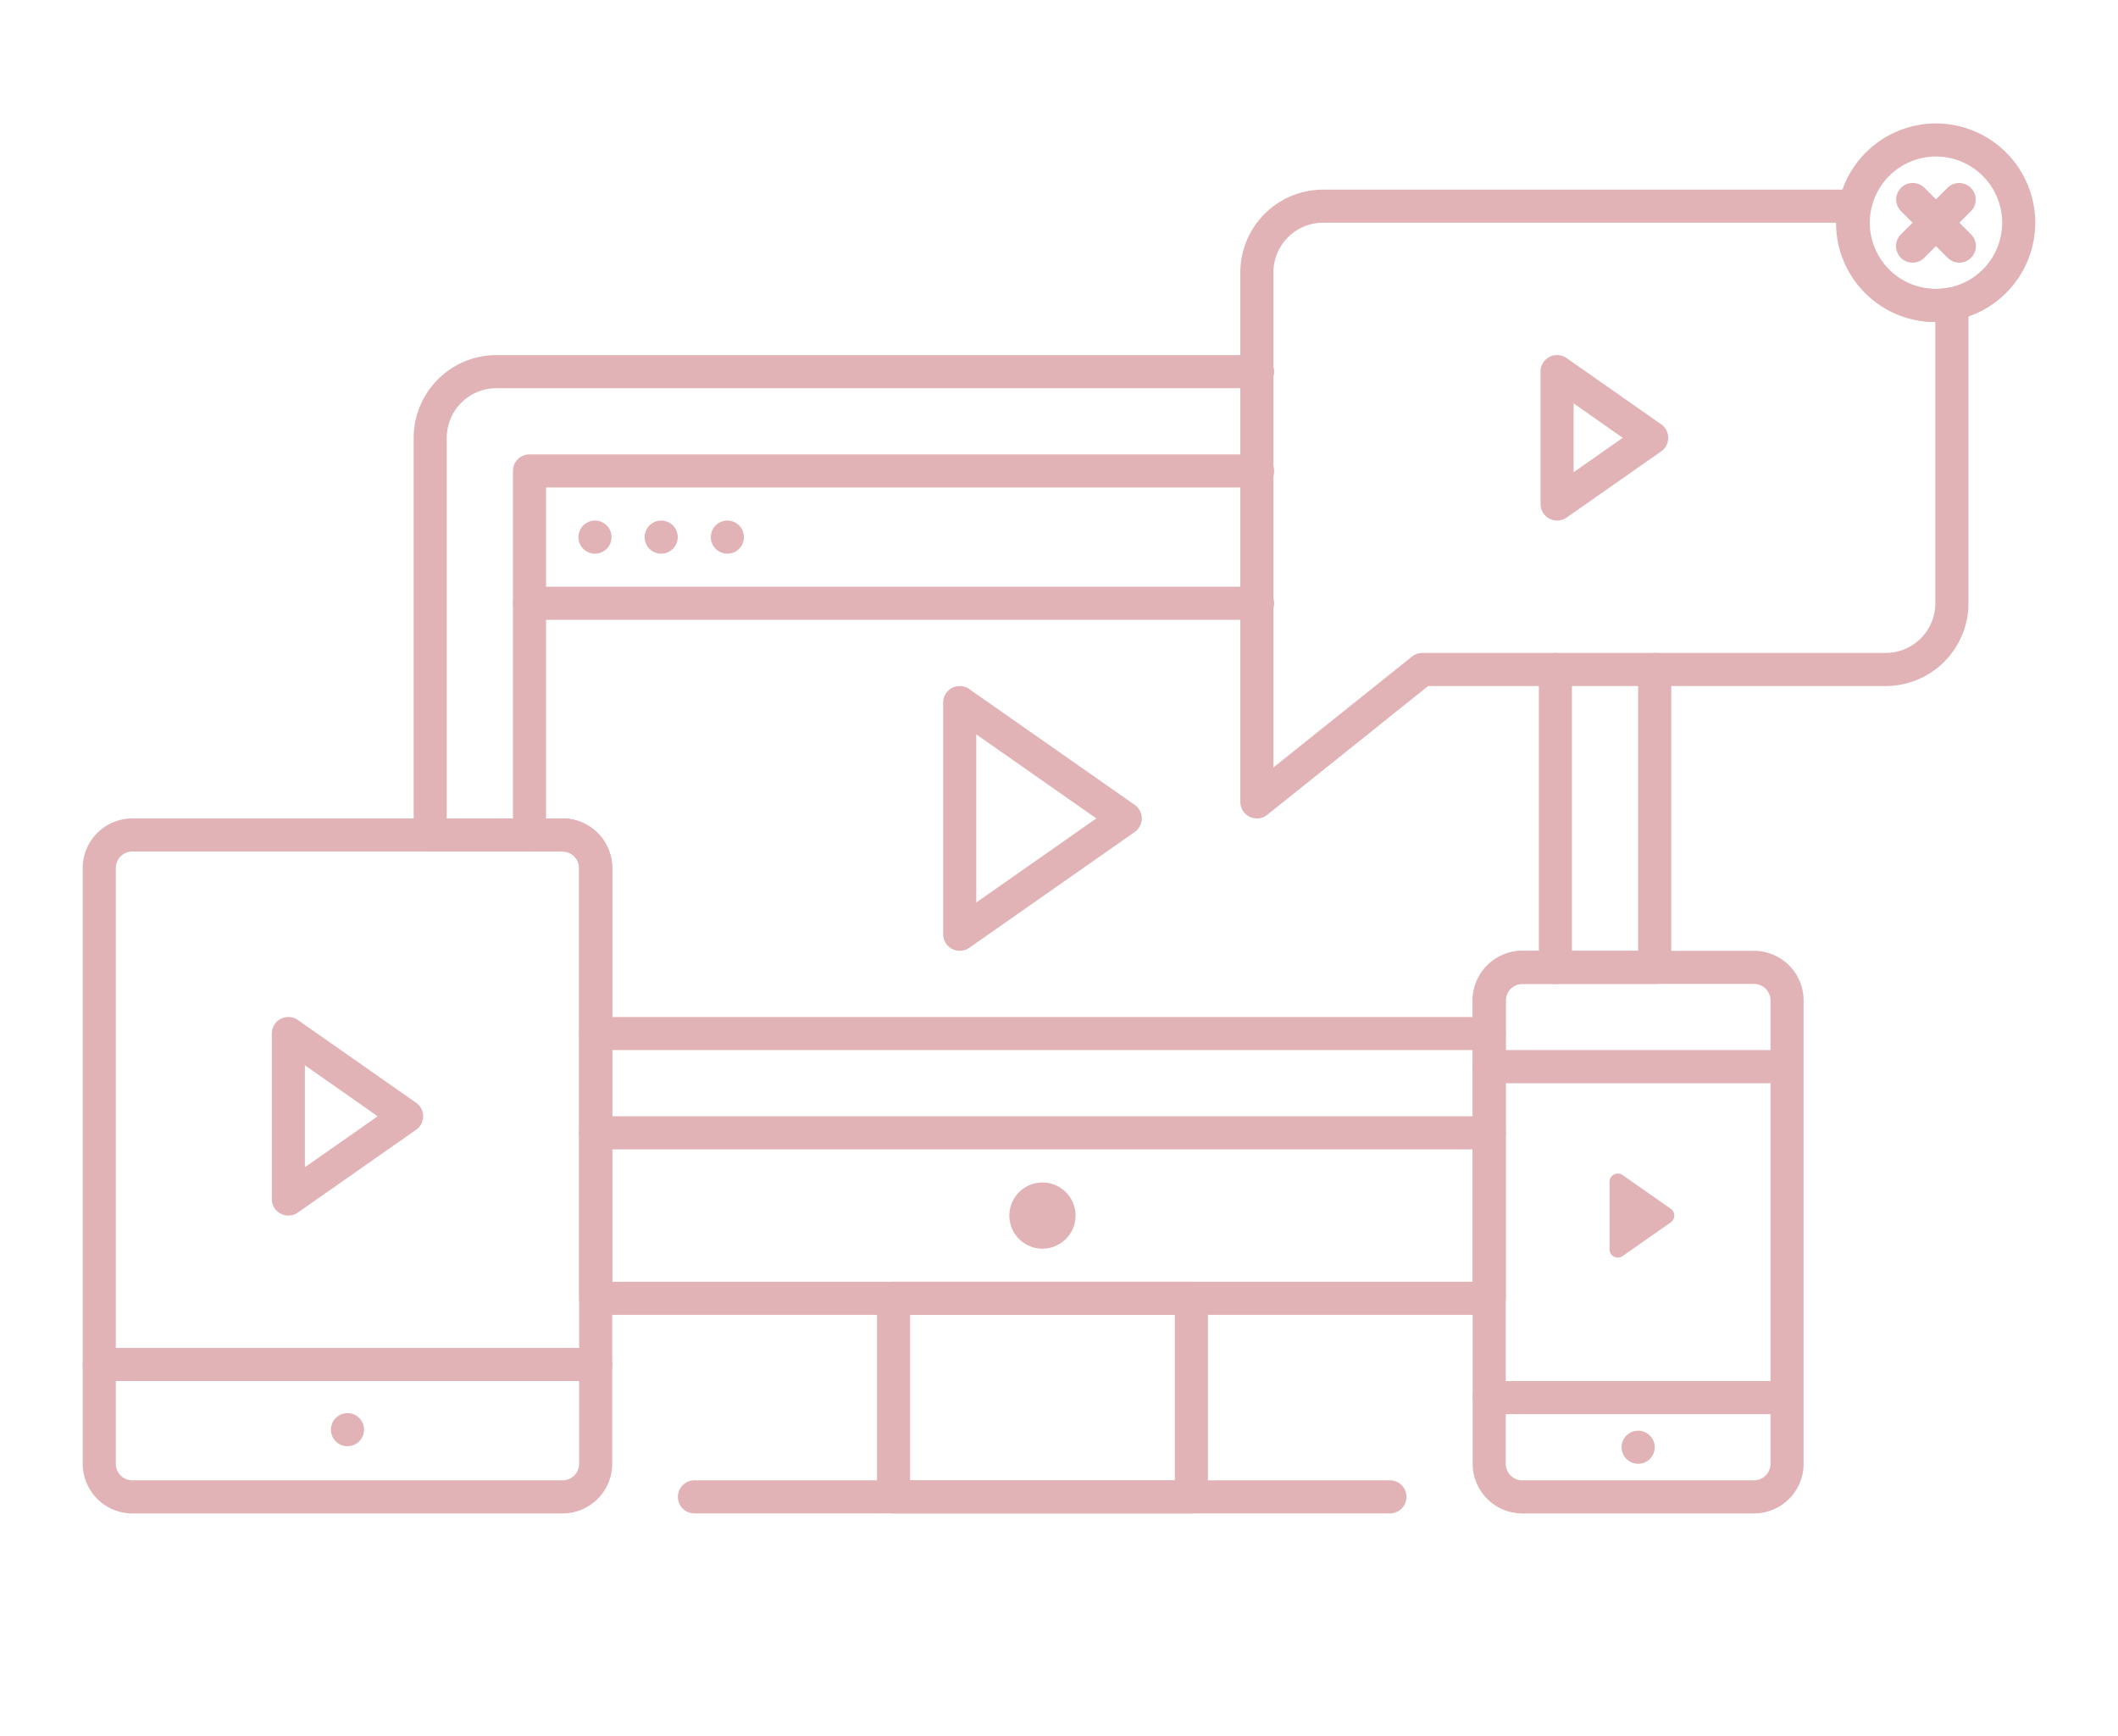 <svg width="122" height="100" fill="none" xmlns="http://www.w3.org/2000/svg"><path d="M34.313 79.547H5.718a.953.953 0 1 1 0-1.906h28.593a.953.953 0 1 1 0 1.906Zm68.584 1.906H85.781a.953.953 0 0 1 0-1.906h17.116a.952.952 0 0 1 .674 1.627.952.952 0 0 1-.674.28Zm-.953-19.062H85.781a.953.953 0 0 1 0-1.907h16.163a.952.952 0 0 1 .674 1.627.952.952 0 0 1-.674.28ZM80.062 87.17h-40.03a.953.953 0 1 1 0-1.905h40.03a.953.953 0 1 1 0 1.906Z" fill="#E1B3B6"/><path d="M68.625 87.171H51.47a.953.953 0 0 1-.953-.953V74.78a.953.953 0 0 1 .953-.953h17.156a.953.953 0 0 1 .953.953v11.438a.953.953 0 0 1-.953.953Zm-16.203-1.906h15.25v-9.531h-15.25v9.53Zm2.86-30.5a.953.953 0 0 1-.954-.953V40.468a.952.952 0 0 1 1.5-.78l9.532 6.672a.952.952 0 0 1 0 1.563l-9.531 6.672a.964.964 0 0 1-.547.17Zm.953-12.467v9.684l6.916-4.842-6.916-4.842ZM89.69 29.984a.953.953 0 0 1-.953-.954v-7.625a.953.953 0 0 1 1.5-.78l5.447 3.813a.953.953 0 0 1 0 1.563l-5.447 3.813a.97.97 0 0 1-.547.17Zm.953-6.749v3.963l2.831-1.98-2.83-1.983Zm-74.033 46.78a.953.953 0 0 1-.953-.953V59.53a.953.953 0 0 1 1.5-.78l6.808 4.766a.947.947 0 0 1 0 1.56l-6.808 4.765a.937.937 0 0 1-.547.174Zm.953-8.655v5.872l4.192-2.936-4.192-2.936Zm75.149 10.6v-3.89a.477.477 0 0 1 .749-.39l2.777 1.944a.477.477 0 0 1 0 .782l-2.777 1.944a.477.477 0 0 1-.75-.39Z" fill="#E1B3B6"/><path d="M101.031 87.172H87.687a2.863 2.863 0 0 1-2.859-2.86V57.626a2.863 2.863 0 0 1 2.86-2.86h13.343a2.863 2.863 0 0 1 2.86 2.86v26.688a2.863 2.863 0 0 1-2.86 2.859Zm-13.344-30.5a.953.953 0 0 0-.953.953v26.688a.953.953 0 0 0 .954.953h13.343a.953.953 0 0 0 .953-.954V57.626a.952.952 0 0 0-.953-.953H87.687Zm-55.28 30.5H7.624a2.863 2.863 0 0 1-2.86-2.86V50a2.863 2.863 0 0 1 2.86-2.86h24.781a2.863 2.863 0 0 1 2.86 2.86v34.313a2.863 2.863 0 0 1-2.86 2.859ZM7.624 49.047a.953.953 0 0 0-.953.953v34.313a.953.953 0 0 0 .953.953h24.781a.953.953 0 0 0 .953-.954V50a.953.953 0 0 0-.953-.953H7.625Z" fill="#E1B3B6"/><path d="M20.016 83.3a.953.953 0 1 0 0-1.906.953.953 0 0 0 0 1.907ZM60.047 71.922a1.906 1.906 0 1 0 0-3.813 1.906 1.906 0 0 0 0 3.813ZM94.36 84.313a.953.953 0 1 0 0-1.907.953.953 0 0 0 0 1.906ZM72.438 35.703H30.5a.953.953 0 0 1 0-1.906h41.938a.953.953 0 0 1 0 1.906ZM41.898 31.89a.953.953 0 1 0 0-1.906.953.953 0 0 0 0 1.907ZM38.086 31.89a.953.953 0 1 0 0-1.906.953.953 0 0 0 0 1.907ZM34.273 31.89a.953.953 0 1 0 0-1.906.953.953 0 0 0 0 1.907ZM110.168 15.128a.95.95 0 0 1-.88-.588.949.949 0 0 1 .205-1.038l2.695-2.695a.955.955 0 0 1 1.616.677.953.953 0 0 1-.268.67l-2.695 2.696a.962.962 0 0 1-.673.278Z" fill="#E1B3B6"/><path d="M112.864 15.128a.954.954 0 0 1-.674-.278l-2.696-2.696a.951.951 0 0 1 .677-1.615.955.955 0 0 1 .671.268l2.695 2.695a.947.947 0 0 1 .206 1.037.956.956 0 0 1-.879.59Z" fill="#E1B3B6"/><path d="M111.516 18.547a5.726 5.726 0 0 1-5.719-5.719 5.726 5.726 0 0 1 5.719-5.719 5.725 5.725 0 0 1 5.718 5.72 5.725 5.725 0 0 1-5.718 5.718Zm0-9.531a3.816 3.816 0 0 0-3.813 3.812 3.816 3.816 0 0 0 3.813 3.813 3.816 3.816 0 0 0 3.812-3.813 3.816 3.816 0 0 0-3.812-3.812Z" fill="#E1B3B6"/><path d="M72.398 47.14a.953.953 0 0 1-.953-.953v-30.5a4.772 4.772 0 0 1 4.766-4.765h30.597a.95.95 0 0 1 .934 1.144 3.876 3.876 0 0 0 .117 1.978 3.757 3.757 0 0 0 2.403 2.404c.66.21 1.325.25 1.981.116a.959.959 0 0 1 1.144.934V34.75a4.772 4.772 0 0 1-4.766 4.766H82.263l-9.27 7.417a.953.953 0 0 1-.595.208Zm3.813-34.312a2.863 2.863 0 0 0-2.86 2.86v28.515l7.984-6.386a.953.953 0 0 1 .597-.208h26.687a2.862 2.862 0 0 0 2.859-2.859V18.547h-.001a5.696 5.696 0 0 1-5.287-3.528 5.679 5.679 0 0 1-.43-2.19H76.21Z" fill="#E1B3B6"/><path d="M85.781 75.734H34.312a.953.953 0 0 1-.953-.953V50a.953.953 0 0 0-.953-.953h-7.625a.953.953 0 0 1-.953-.953V25.219a4.772 4.772 0 0 1 4.766-4.766h43.843a.953.953 0 1 1 0 1.906H28.594a2.863 2.863 0 0 0-2.86 2.86V47.14h6.672A2.863 2.863 0 0 1 35.266 50v23.828h49.562V57.625a2.863 2.863 0 0 1 2.86-2.86h6.671V38.563a.953.953 0 0 1 1.907 0V55.72a.953.953 0 0 1-.954.953h-7.624a.953.953 0 0 0-.954.953v17.156a.953.953 0 0 1-.953.953Z" fill="#E1B3B6"/><path d="M85.781 66.203H34.312a.953.953 0 0 1 0-1.906h51.47a.953.953 0 1 1 0 1.906Zm0-5.719H34.312a.953.953 0 1 1 0-1.906h51.47a.953.953 0 1 1 0 1.906ZM30.5 49.047a.953.953 0 0 1-.953-.953V27.125a.953.953 0 0 1 .953-.953h41.938a.953.953 0 0 1 0 1.906H31.453v20.016a.953.953 0 0 1-.953.953Zm59.094 7.625a.953.953 0 0 1-.953-.953V38.562a.953.953 0 1 1 1.906 0V55.72a.953.953 0 0 1-.953.953Z" fill="#E1B3B6"/></svg>